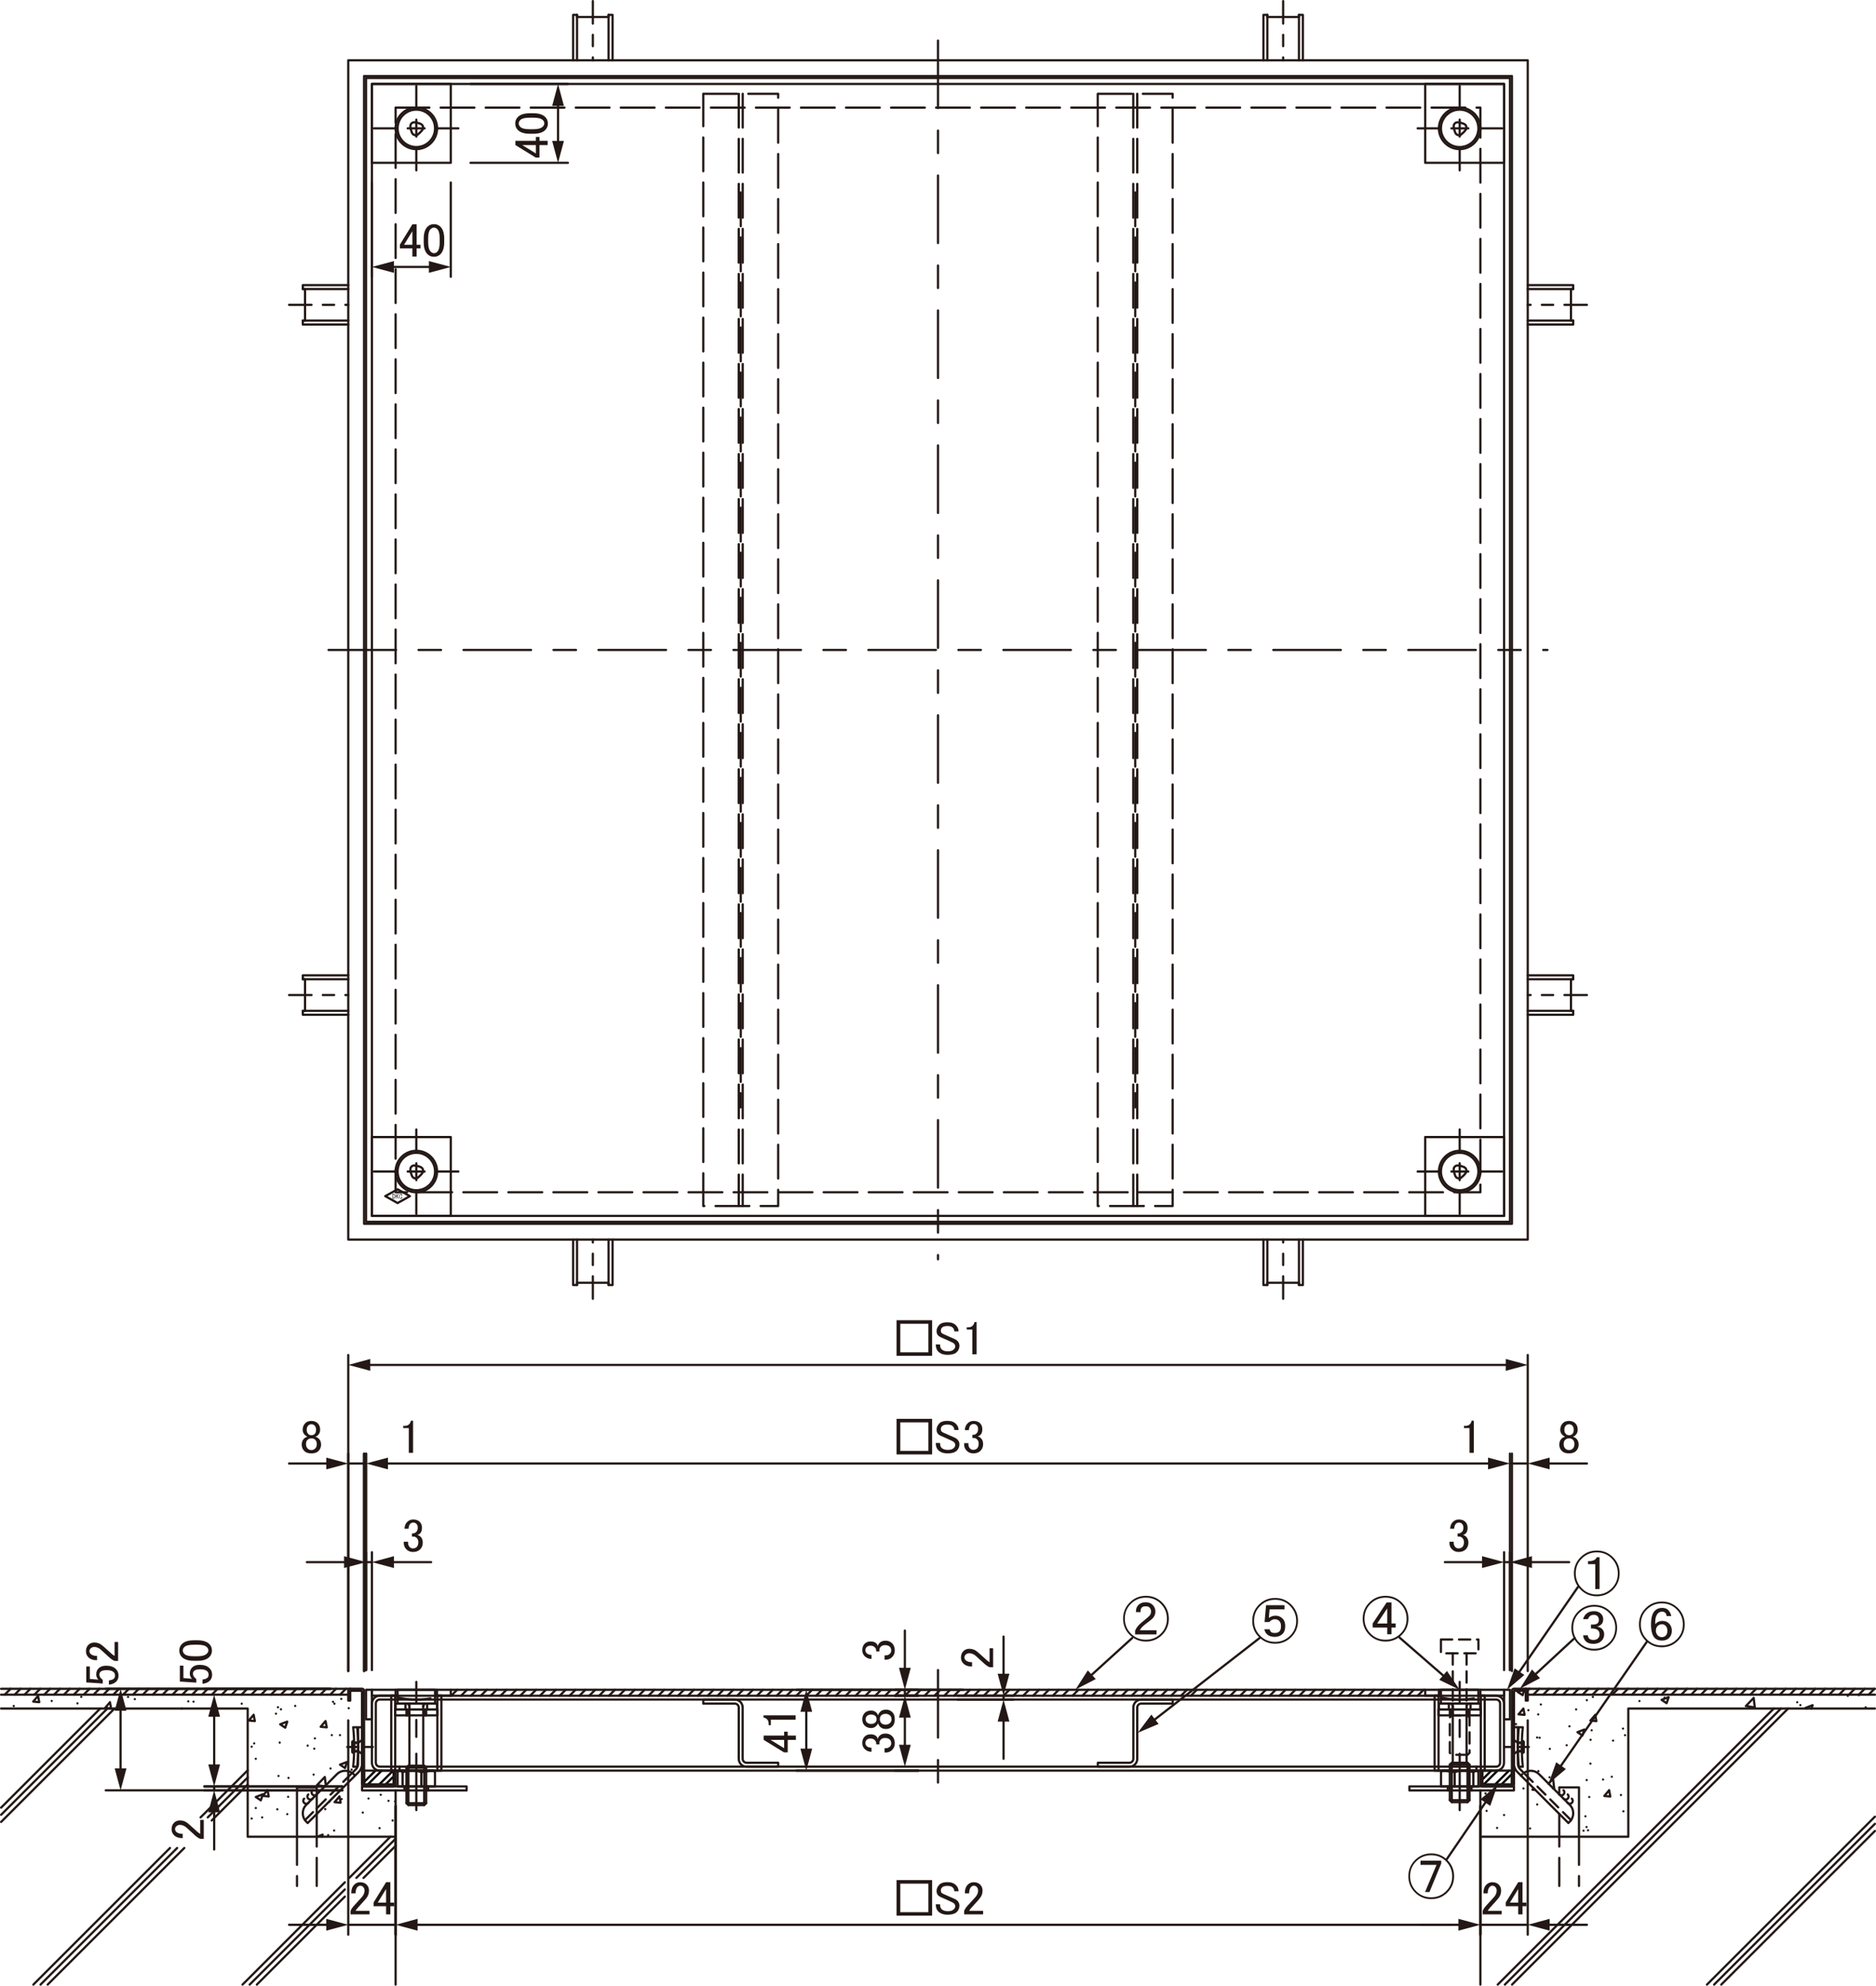<?xml version="1.0" encoding="UTF-8"?>
<svg xmlns="http://www.w3.org/2000/svg" viewBox="0 0 236.16 250.01">
  <defs>
    <style>
      .cls-1 {
        fill: #040000;
      }

      .cls-2 {
        stroke-dasharray: 3.54 1.42;
      }

      .cls-2, .cls-3, .cls-4, .cls-5, .cls-6, .cls-7, .cls-8, .cls-9, .cls-10, .cls-11, .cls-12, .cls-13 {
        fill: none;
      }

      .cls-2, .cls-3, .cls-4, .cls-6, .cls-7, .cls-8, .cls-9, .cls-10, .cls-11, .cls-12 {
        stroke: #231815;
      }

      .cls-2, .cls-3, .cls-4, .cls-6, .cls-7, .cls-8, .cls-9, .cls-10, .cls-11, .cls-12, .cls-13 {
        stroke-linecap: round;
        stroke-linejoin: round;
        stroke-width: .28px;
      }

      .cls-3 {
        stroke-dasharray: 1.42 .85;
      }

      .cls-4 {
        stroke-dasharray: 1.42 .85 .85 .85;
      }

      .cls-6 {
        stroke-dasharray: 2.83 1.42 2.13 1.42;
      }

      .cls-14 {
        fill: #231815;
      }

      .cls-8 {
        stroke-dasharray: 7.09 2.13 2.13 2.13;
      }

      .cls-9 {
        stroke-dasharray: 2.83 1.42 1.42 1.42;
      }

      .cls-10 {
        stroke-dasharray: 4.17 2.08;
      }

      .cls-11 {
        stroke-dasharray: 4.25 1.42;
      }

      .cls-12 {
        stroke-dasharray: 8.5 2.83 2.83 2.83;
      }

      .cls-13 {
        stroke: #040000;
      }
    </style>
  </defs>
  <g id="L-4">
    <g id="LINE">
      <line class="cls-7" x1="49.8" y1="227.4" x2="49.8" y2="243.58"/>
    </g>
    <g id="LINE-2" data-name="LINE">
      <line class="cls-7" x1="186.36" y1="227.4" x2="186.36" y2="243.58"/>
    </g>
    <g id="LINE-3" data-name="LINE">
      <g>
        <line class="cls-7" x1="52.06" y1="242.34" x2="184.1" y2="242.34"/>
        <polygon class="cls-14" points="52.57 243.08 49.8 242.34 52.57 241.59 52.57 243.08"/>
        <polygon class="cls-14" points="183.59 243.08 186.36 242.34 183.59 241.59 183.59 243.08"/>
      </g>
    </g>
    <g id="MTEXT">
      <path class="cls-14" d="M112.86,236.71h4.48v4.48h-4.48v-4.48ZM113.33,237.16v3.59h3.54v-3.59h-3.54Z"/>
      <g>
        <path class="cls-14" d="M118.23,237.3c.22-.22.55-.33,1.01-.33.48,0,.85.12,1.1.38.22.22.33.48.33.77h-.54c0-.19-.06-.34-.19-.47-.14-.14-.36-.21-.66-.21-.33,0-.55.06-.68.19-.11.11-.16.23-.16.38s.03.24.09.3c.08.08.22.16.42.23.36.16.77.34,1.22.54.12.05.24.12.35.23.17.17.26.38.26.61,0,.31-.11.58-.33.8-.23.23-.62.35-1.15.35s-.91-.14-1.2-.42c-.2-.2-.3-.5-.3-.89h.54c0,.28.06.48.19.61.17.17.44.26.8.26.33,0,.57-.08.73-.23.12-.12.19-.25.19-.38,0-.14-.05-.26-.14-.35-.08-.08-.2-.16-.38-.23-.16-.08-.36-.17-.61-.28-.28-.12-.51-.23-.68-.3-.12-.05-.23-.12-.33-.21-.14-.14-.21-.33-.21-.56,0-.3.11-.55.33-.77Z"/>
        <path class="cls-14" d="M121.46,238.38c0-.48.12-.85.38-1.1.2-.2.45-.3.73-.3.34,0,.62.1.82.3s.3.45.3.75c0,.38-.12.7-.35.98-.22.27-.45.52-.68.77l-.38.42c-.11.12-.2.25-.28.38h1.76v.45h-2.39v-.4c.03-.16.16-.38.4-.66.39-.42.71-.77.96-1.05.27-.28.4-.58.4-.89,0-.19-.06-.34-.19-.47-.09-.09-.21-.14-.35-.14-.12,0-.23.05-.33.14-.17.17-.26.45-.26.82h-.54Z"/>
      </g>
    </g>
    <g id="LINE-4" data-name="LINE">
      <line class="cls-7" x1="190.08" y1="210.27" x2="190.08" y2="183.02"/>
    </g>
    <g id="LINE-5" data-name="LINE">
      <line class="cls-7" x1="46.08" y1="210.27" x2="46.08" y2="183.02"/>
    </g>
    <g id="LINE-6" data-name="LINE">
      <g>
        <line class="cls-7" x1="187.82" y1="184.26" x2="48.34" y2="184.26"/>
        <polygon class="cls-14" points="187.32 183.52 190.08 184.26 187.32 185 187.32 183.52"/>
        <polygon class="cls-14" points="48.84 183.52 46.08 184.26 48.84 185 48.84 183.52"/>
      </g>
    </g>
    <g id="MTEXT-2" data-name="MTEXT">
      <path class="cls-14" d="M112.86,178.64h4.48v4.48h-4.48v-4.48ZM113.33,179.08v3.59h3.54v-3.59h-3.54Z"/>
      <g>
        <path class="cls-14" d="M118.23,179.22c.22-.22.55-.33,1.01-.33.48,0,.85.12,1.1.38.22.22.33.48.33.77h-.54c0-.19-.06-.34-.19-.47-.14-.14-.36-.21-.66-.21-.33,0-.55.06-.68.19-.11.11-.16.23-.16.38s.03.24.09.3c.08.08.22.16.42.23.36.16.77.34,1.22.54.12.05.24.12.35.23.17.17.26.38.26.61,0,.31-.11.58-.33.8-.23.23-.62.35-1.15.35s-.91-.14-1.2-.42c-.2-.2-.3-.5-.3-.89h.54c0,.28.06.48.19.61.17.17.44.26.8.26.33,0,.57-.08.73-.23.12-.12.19-.25.19-.38,0-.14-.05-.26-.14-.35-.08-.08-.2-.16-.38-.23-.16-.08-.36-.17-.61-.28-.28-.12-.51-.23-.68-.3-.12-.05-.23-.12-.33-.21-.14-.14-.21-.33-.21-.56,0-.3.11-.55.33-.77Z"/>
        <path class="cls-14" d="M121.46,180.09c0-.36.12-.66.35-.89.2-.2.45-.3.75-.3.34,0,.62.1.82.3.19.19.28.44.28.75s-.08.55-.23.7c-.11.11-.23.17-.35.19.16.05.29.12.4.23.19.19.28.44.28.75,0,.34-.11.62-.33.84s-.52.33-.91.33c-.33,0-.6-.11-.82-.33s-.33-.48-.33-.77v-.19h.54v.16c0,.2.07.38.21.52.11.11.24.16.4.16.2,0,.37-.06.49-.19s.19-.32.19-.59c0-.22-.06-.39-.19-.52s-.27-.19-.42-.19h-.19v-.4h.14c.14,0,.27-.06.4-.19s.19-.3.19-.54c0-.2-.06-.37-.19-.49-.09-.09-.22-.14-.38-.14-.14,0-.27.05-.38.16-.12.12-.2.33-.21.61h-.52Z"/>
      </g>
    </g>
    <g id="LINE-7" data-name="LINE">
      <line class="cls-7" x1="192.32" y1="210.39" x2="192.32" y2="170.6"/>
    </g>
    <g id="LINE-8" data-name="LINE">
      <line class="cls-7" x1="43.84" y1="210.39" x2="43.84" y2="170.6"/>
    </g>
    <g id="LINE-9" data-name="LINE">
      <g>
        <line class="cls-7" x1="190.06" y1="171.85" x2="46.1" y2="171.85"/>
        <polygon class="cls-14" points="189.55 171.1 192.32 171.85 189.55 172.59 189.55 171.1"/>
        <polygon class="cls-14" points="46.61 171.1 43.84 171.85 46.61 172.59 46.61 171.1"/>
      </g>
    </g>
    <g id="MTEXT-3" data-name="MTEXT">
      <path class="cls-14" d="M112.86,166.22h4.48v4.48h-4.48v-4.48ZM113.33,166.67v3.59h3.54v-3.59h-3.54Z"/>
      <g>
        <path class="cls-14" d="M118.23,166.81c.22-.22.55-.33,1.01-.33.48,0,.85.12,1.1.38.22.22.33.48.33.77h-.54c0-.19-.06-.34-.19-.47-.14-.14-.36-.21-.66-.21-.33,0-.55.06-.68.19-.11.11-.16.23-.16.38s.03.24.09.3c.08.08.22.16.42.23.36.16.77.34,1.22.54.12.05.24.12.35.23.17.17.26.38.26.61,0,.31-.11.58-.33.8-.23.23-.62.35-1.15.35s-.91-.14-1.2-.42c-.2-.2-.3-.5-.3-.89h.54c0,.28.06.48.19.61.17.17.44.26.8.26.33,0,.57-.08.73-.23.12-.12.19-.25.19-.38,0-.14-.05-.26-.14-.35-.08-.08-.2-.16-.38-.23-.16-.08-.36-.17-.61-.28-.28-.12-.51-.23-.68-.3-.12-.05-.23-.12-.33-.21-.14-.14-.21-.33-.21-.56,0-.3.11-.55.33-.77Z"/>
        <path class="cls-14" d="M122.66,166.46h.28v4.05h-.54v-3.12h-.7v-.28h.21c.22,0,.39-.06.52-.19.14-.14.22-.3.23-.47Z"/>
      </g>
    </g>
    <g id="LINE-10" data-name="LINE">
      <line class="cls-7" x1="59.23" y1="10.57" x2="71.49" y2="10.57"/>
    </g>
    <g id="LINE-11" data-name="LINE">
      <line class="cls-7" x1="59.23" y1="20.5" x2="71.49" y2="20.5"/>
    </g>
    <g id="LINE-12" data-name="LINE">
      <g>
        <line class="cls-7" x1="70.25" y1="12.83" x2="70.25" y2="18.24"/>
        <polygon class="cls-14" points="69.51 13.34 70.25 10.57 70.99 13.34 69.51 13.34"/>
        <polygon class="cls-14" points="69.51 17.74 70.25 20.5 70.99 17.74 69.51 17.74"/>
      </g>
    </g>
    <g id="MTEXT-4" data-name="MTEXT">
      <g>
        <path class="cls-14" d="M64.88,18.27v-.54h2.58v-.49h.45v.49h1.03v.54h-1.03v1.57h-.47l-2.55-1.57ZM65.75,18.27l1.71,1.05v-1.05h-1.71Z"/>
        <path class="cls-14" d="M66.69,16.84c-.69,0-1.19-.16-1.5-.47-.22-.22-.33-.49-.33-.82s.11-.6.33-.82c.31-.31.81-.47,1.5-.47h.47c.67,0,1.16.16,1.48.47.22.22.33.49.33.82s-.11.6-.33.82c-.31.31-.8.47-1.48.47h-.47ZM65.49,15.97c.2.2.59.3,1.15.3h.54c.55,0,.93-.11,1.15-.33.12-.12.19-.26.19-.4,0-.16-.06-.3-.19-.42-.2-.2-.59-.3-1.15-.3h-.54c-.56,0-.95.1-1.15.3-.12.12-.19.27-.19.42s.06.3.19.42Z"/>
      </g>
    </g>
    <g id="LINE-13" data-name="LINE">
      <line class="cls-7" x1="46.82" y1="22.98" x2="46.82" y2="34.85"/>
    </g>
    <g id="LINE-14" data-name="LINE">
      <line class="cls-7" x1="56.75" y1="22.98" x2="56.75" y2="34.85"/>
    </g>
    <g id="LINE-15" data-name="LINE">
      <g>
        <line class="cls-7" x1="49.08" y1="33.61" x2="54.49" y2="33.61"/>
        <polygon class="cls-14" points="49.59 34.35 46.82 33.61 49.59 32.87 49.59 34.35"/>
        <polygon class="cls-14" points="53.99 34.35 56.75 33.61 53.99 32.87 53.99 34.35"/>
      </g>
    </g>
    <g id="MTEXT-5" data-name="MTEXT">
      <g>
        <path class="cls-14" d="M51.91,28.24h.54v2.58h.49v.45h-.49v1.03h-.54v-1.03h-1.57v-.47l1.57-2.55ZM51.91,29.11l-1.05,1.71h1.05v-1.71Z"/>
        <path class="cls-14" d="M53.34,30.05c0-.69.16-1.19.47-1.5.22-.22.49-.33.82-.33s.6.11.82.33c.31.31.47.81.47,1.5v.47c0,.67-.16,1.16-.47,1.48-.22.22-.49.33-.82.33s-.6-.11-.82-.33c-.31-.31-.47-.8-.47-1.48v-.47ZM54.2,28.85c-.2.2-.3.59-.3,1.15v.54c0,.55.11.93.33,1.15.12.12.26.19.4.19.16,0,.3-.06.42-.19.2-.2.3-.59.3-1.15v-.54c0-.56-.1-.95-.3-1.15-.12-.12-.27-.19-.42-.19s-.3.06-.42.19Z"/>
      </g>
    </g>
    <g id="LINE-16" data-name="LINE">
      <line class="cls-7" x1="41.61" y1="212.63" x2="25.72" y2="212.63"/>
    </g>
    <g id="LINE-17" data-name="LINE">
      <line class="cls-7" x1="43.1" y1="224.92" x2="25.72" y2="224.92"/>
    </g>
    <g id="LINE-18" data-name="LINE">
      <g>
        <line class="cls-7" x1="26.96" y1="215.63" x2="26.96" y2="222.66"/>
        <polygon class="cls-14" points="26.22 216.14 26.96 213.37 27.7 216.14 26.22 216.14"/>
        <polygon class="cls-14" points="26.22 222.15 26.96 224.92 27.7 222.15 26.22 222.15"/>
      </g>
    </g>
    <g id="MTEXT-6" data-name="MTEXT">
      <g>
        <path class="cls-14" d="M22.64,211.73v-2.02h.45v1.57h.07c.3.02.59.04.87.07.05.02.09.02.14.02-.19-.2-.28-.42-.28-.66,0-.31.1-.57.3-.77.22-.22.54-.33.96-.33.53,0,.94.14,1.22.42.22.22.33.49.33.82s-.1.57-.3.77-.51.33-.91.38v-.54c.3-.03.51-.11.63-.23.09-.09.14-.21.14-.35,0-.19-.05-.34-.16-.45-.17-.17-.46-.26-.87-.26s-.66.07-.8.21c-.09.09-.14.2-.14.33,0,.19.07.35.21.49.09.09.16.16.21.19v.47c-.06-.02-.12-.02-.16-.02l-1.8-.12h-.09Z"/>
        <path class="cls-14" d="M24.4,209.1c-.69,0-1.19-.16-1.5-.47-.22-.22-.33-.49-.33-.82s.11-.6.33-.82c.31-.31.81-.47,1.5-.47h.47c.67,0,1.16.16,1.48.47.22.22.33.49.33.82s-.11.6-.33.82c-.31.31-.8.47-1.48.47h-.47ZM23.2,208.23c.2.2.59.3,1.15.3h.54c.55,0,.93-.11,1.15-.33.12-.12.19-.26.19-.4,0-.16-.06-.3-.19-.42-.2-.2-.59-.3-1.15-.3h-.54c-.56,0-.95.1-1.15.3-.12.12-.19.27-.19.42s.06.3.19.42Z"/>
      </g>
    </g>
    <g id="LINE-19" data-name="LINE">
      <line class="cls-7" x1="43.1" y1="224.92" x2="25.72" y2="224.92"/>
    </g>
    <g id="LINE-20" data-name="LINE">
      <line class="cls-7" x1="43.1" y1="225.41" x2="25.72" y2="225.41"/>
    </g>
    <g id="LINE-21" data-name="LINE">
      <g>
        <line class="cls-7" x1="26.96" y1="227.67" x2="26.96" y2="232.86"/>
        <polygon class="cls-14" points="26.22 228.18 26.96 225.41 27.7 228.18 26.22 228.18"/>
      </g>
    </g>
    <g id="MTEXT-7" data-name="MTEXT">
      <path class="cls-14" d="M23,231.43c-.48,0-.85-.12-1.1-.38-.2-.2-.3-.45-.3-.73,0-.34.1-.62.3-.82s.45-.3.75-.3c.38,0,.7.12.98.35.27.22.52.45.77.68l.42.38c.12.11.25.2.38.28v-1.76h.45v2.39h-.4c-.16-.03-.38-.16-.66-.4-.42-.39-.77-.71-1.05-.96-.28-.27-.58-.4-.89-.4-.19,0-.34.06-.47.19-.09.09-.14.21-.14.35,0,.12.05.23.14.33.17.17.45.26.82.26v.54Z"/>
    </g>
    <g id="LINE-22" data-name="LINE">
      <line class="cls-7" x1="26.96" y1="224.92" x2="26.96" y2="225.41"/>
    </g>
    <g id="LINE-23" data-name="LINE">
      <line class="cls-7" x1="115.6" y1="212.75" x2="112.67" y2="212.75"/>
    </g>
    <g id="LINE-24" data-name="LINE">
      <line class="cls-7" x1="115.6" y1="213.49" x2="112.67" y2="213.49"/>
    </g>
    <g id="LINE-25" data-name="LINE">
      <g>
        <line class="cls-7" x1="113.91" y1="210.49" x2="113.91" y2="205.3"/>
        <polygon class="cls-14" points="114.65 209.98 113.91 212.75 113.17 209.98 114.65 209.98"/>
      </g>
    </g>
    <g id="MTEXT-8" data-name="MTEXT">
      <path class="cls-14" d="M109.74,208.87c-.36,0-.66-.12-.89-.35-.2-.2-.3-.45-.3-.75,0-.34.1-.62.3-.82.19-.19.44-.28.75-.28s.55.08.7.23c.11.11.17.23.19.35.05-.16.12-.29.23-.4.19-.19.44-.28.75-.28.34,0,.62.11.84.33s.33.52.33.91c0,.33-.11.6-.33.82s-.48.33-.77.33h-.19v-.54h.16c.2,0,.38-.07.52-.21.11-.11.16-.24.16-.4,0-.2-.06-.37-.19-.49s-.32-.19-.59-.19c-.22,0-.39.06-.52.19s-.19.27-.19.42v.19h-.4v-.14c0-.14-.06-.27-.19-.4s-.3-.19-.54-.19c-.2,0-.37.06-.49.19-.09.09-.14.22-.14.38,0,.14.05.27.16.38.12.12.33.2.61.21v.52Z"/>
    </g>
    <g id="LINE-26" data-name="LINE">
      <line class="cls-7" x1="113.91" y1="212.75" x2="113.91" y2="213.49"/>
    </g>
    <g id="LINE-27" data-name="LINE">
      <line class="cls-7" x1="115.6" y1="222.93" x2="112.67" y2="222.93"/>
    </g>
    <g id="LINE-28" data-name="LINE">
      <line class="cls-7" x1="115.6" y1="213.49" x2="112.67" y2="213.49"/>
    </g>
    <g id="LINE-29" data-name="LINE">
      <g>
        <line class="cls-7" x1="113.91" y1="220.17" x2="113.91" y2="215.75"/>
        <polygon class="cls-14" points="114.65 219.67 113.91 222.43 113.17 219.67 114.65 219.67"/>
        <polygon class="cls-14" points="114.65 216.26 113.91 213.49 113.17 216.26 114.65 216.26"/>
      </g>
    </g>
    <g id="MTEXT-9" data-name="MTEXT">
      <g>
        <path class="cls-14" d="M109.74,220.56c-.36,0-.66-.12-.89-.35-.2-.2-.3-.45-.3-.75,0-.34.1-.62.3-.82.19-.19.44-.28.75-.28s.55.08.7.23c.11.11.17.23.19.35.05-.16.12-.29.23-.4.19-.19.44-.28.75-.28.34,0,.62.11.84.33s.33.52.33.91c0,.33-.11.6-.33.82s-.48.33-.77.33h-.19v-.54h.16c.2,0,.38-.07.52-.21.11-.11.16-.24.16-.4,0-.2-.06-.37-.19-.49s-.32-.19-.59-.19c-.22,0-.39.06-.52.19s-.19.27-.19.42v.19h-.4v-.14c0-.14-.06-.27-.19-.4s-.3-.19-.54-.19c-.2,0-.37.06-.49.19-.09.09-.14.22-.14.38,0,.14.05.27.16.38.12.12.33.2.61.21v.52Z"/>
        <path class="cls-14" d="M108.83,217.24c-.19-.19-.28-.45-.28-.77s.1-.59.3-.8.48-.3.82-.3c.27,0,.49.09.68.28.08.08.13.17.16.28h.05c.03-.14.11-.27.23-.4.19-.19.44-.28.75-.28s.58.11.8.33c.2.2.3.5.3.89s-.1.69-.3.89c-.22.22-.48.33-.8.33s-.56-.09-.75-.28c-.12-.12-.2-.26-.23-.4h-.05c-.03.09-.1.2-.21.3-.17.17-.38.26-.63.26-.34,0-.62-.11-.84-.33ZM109.13,216.86c.12.12.3.19.54.19.22,0,.39-.06.52-.19.11-.11.16-.23.16-.38,0-.19-.05-.33-.14-.42-.12-.12-.3-.19-.54-.19s-.41.06-.54.19c-.11.11-.16.24-.16.4s.05.29.16.4ZM110.94,216.95c.12.12.3.19.54.19s.42-.07.56-.21c.12-.12.19-.28.19-.47s-.06-.34-.19-.47c-.14-.14-.33-.21-.56-.21s-.42.07-.56.21c-.11.11-.16.27-.16.47s.06.37.19.49Z"/>
      </g>
    </g>
    <g id="LINE-30" data-name="LINE">
      <line class="cls-7" x1="43.84" y1="216.6" x2="43.84" y2="243.58"/>
    </g>
    <g id="LINE-31" data-name="LINE">
      <line class="cls-7" x1="49.8" y1="227.4" x2="49.8" y2="243.58"/>
    </g>
    <g id="LINE-32" data-name="LINE">
      <g>
        <line class="cls-7" x1="41.58" y1="242.34" x2="36.39" y2="242.34"/>
        <polygon class="cls-14" points="41.07 241.59 43.84 242.34 41.07 243.08 41.07 241.59"/>
      </g>
    </g>
    <g id="LINE-33" data-name="LINE">
      <line class="cls-7" x1="43.84" y1="242.34" x2="49.8" y2="242.34"/>
    </g>
    <g id="MTEXT-10" data-name="MTEXT">
      <g>
        <path class="cls-14" d="M44.22,238.38c0-.48.12-.85.38-1.1.2-.2.45-.3.73-.3.34,0,.62.1.82.3s.3.45.3.75c0,.38-.12.7-.35.98-.22.27-.45.52-.68.77l-.38.42c-.11.12-.2.25-.28.38h1.76v.45h-2.39v-.4c.03-.16.16-.38.4-.66.39-.42.71-.77.96-1.05.27-.28.4-.58.4-.89,0-.19-.06-.34-.19-.47-.09-.09-.21-.14-.35-.14-.12,0-.23.05-.33.14-.17.17-.26.45-.26.82h-.54Z"/>
        <path class="cls-14" d="M48.6,236.97h.54v2.58h.49v.45h-.49v1.03h-.54v-1.03h-1.57v-.47l1.57-2.55ZM48.6,237.84l-1.05,1.71h1.05v-1.71Z"/>
      </g>
    </g>
    <g id="LINE-34" data-name="LINE">
      <line class="cls-7" x1="186.36" y1="227.4" x2="186.36" y2="243.58"/>
    </g>
    <g id="LINE-35" data-name="LINE">
      <line class="cls-7" x1="192.32" y1="216.6" x2="192.32" y2="243.58"/>
    </g>
    <g id="LINE-36" data-name="LINE">
      <line class="cls-7" x1="182.63" y1="242.34" x2="178.91" y2="242.34"/>
    </g>
    <g id="LINE-37" data-name="LINE">
      <g>
        <line class="cls-7" x1="194.58" y1="242.34" x2="199.77" y2="242.34"/>
        <polygon class="cls-14" points="195.08 243.08 192.32 242.34 195.08 241.59 195.08 243.08"/>
      </g>
    </g>
    <g id="LINE-38" data-name="LINE">
      <line class="cls-7" x1="186.36" y1="242.34" x2="192.32" y2="242.34"/>
    </g>
    <g id="MTEXT-11" data-name="MTEXT">
      <g>
        <path class="cls-14" d="M186.74,238.38c0-.48.12-.85.38-1.1.2-.2.45-.3.73-.3.34,0,.62.1.82.3s.3.45.3.75c0,.38-.12.7-.35.98-.22.27-.45.52-.68.77l-.38.42c-.11.12-.2.25-.28.38h1.76v.45h-2.39v-.4c.03-.16.16-.38.4-.66.39-.42.71-.77.96-1.05.27-.28.4-.58.4-.89,0-.19-.06-.34-.19-.47-.09-.09-.21-.14-.35-.14-.12,0-.23.05-.33.14-.17.17-.26.45-.26.82h-.54Z"/>
        <path class="cls-14" d="M191.12,236.97h.54v2.58h.49v.45h-.49v1.03h-.54v-1.03h-1.57v-.47l1.57-2.55ZM191.12,237.84l-1.05,1.71h1.05v-1.71Z"/>
      </g>
    </g>
    <g id="LINE-39" data-name="LINE">
      <line class="cls-7" x1="46.08" y1="210.27" x2="46.08" y2="195.43"/>
    </g>
    <g id="LINE-40" data-name="LINE">
      <line class="cls-7" x1="46.82" y1="210.27" x2="46.82" y2="195.43"/>
    </g>
    <g id="LINE-41" data-name="LINE">
      <g>
        <line class="cls-7" x1="43.81" y1="196.68" x2="38.63" y2="196.68"/>
        <polygon class="cls-14" points="43.31 195.93 46.08 196.68 43.31 197.42 43.31 195.93"/>
      </g>
    </g>
    <g id="LINE-42" data-name="LINE">
      <g>
        <line class="cls-7" x1="49.08" y1="196.68" x2="54.27" y2="196.68"/>
        <polygon class="cls-14" points="49.59 197.42 46.82 196.68 49.59 195.93 49.59 197.42"/>
      </g>
    </g>
    <g id="MTEXT-12" data-name="MTEXT">
      <path class="cls-14" d="M50.92,192.5c0-.36.12-.66.35-.89.2-.2.45-.3.75-.3.34,0,.62.1.82.3.19.19.28.44.28.75s-.08.55-.23.7c-.11.11-.23.17-.35.19.16.05.29.12.4.23.19.19.28.44.28.75,0,.34-.11.62-.33.84s-.52.33-.91.33c-.33,0-.6-.11-.82-.33s-.33-.48-.33-.77v-.19h.54v.16c0,.2.07.38.21.52.11.11.24.16.4.16.2,0,.37-.06.49-.19s.19-.32.19-.59c0-.22-.06-.39-.19-.52s-.27-.19-.42-.19h-.19v-.4h.14c.14,0,.27-.06.4-.19s.19-.3.19-.54c0-.2-.06-.37-.19-.49-.09-.09-.22-.14-.38-.14-.14,0-.27.05-.38.16-.12.12-.2.33-.21.61h-.52Z"/>
    </g>
    <g id="LINE-43" data-name="LINE">
      <line class="cls-7" x1="46.08" y1="196.68" x2="46.82" y2="196.68"/>
    </g>
    <g id="LINE-44" data-name="LINE">
      <line class="cls-7" x1="189.34" y1="210.27" x2="189.34" y2="195.43"/>
    </g>
    <g id="LINE-45" data-name="LINE">
      <line class="cls-7" x1="190.08" y1="210.27" x2="190.08" y2="195.43"/>
    </g>
    <g id="LINE-46" data-name="LINE">
      <g>
        <line class="cls-7" x1="187.08" y1="196.68" x2="181.89" y2="196.68"/>
        <polygon class="cls-14" points="186.57 195.93 189.34 196.68 186.57 197.42 186.57 195.93"/>
      </g>
    </g>
    <g id="LINE-47" data-name="LINE">
      <g>
        <line class="cls-7" x1="192.34" y1="196.68" x2="197.53" y2="196.68"/>
        <polygon class="cls-14" points="192.85 197.42 190.08 196.68 192.85 195.93 192.85 197.42"/>
      </g>
    </g>
    <g id="MTEXT-13" data-name="MTEXT">
      <path class="cls-14" d="M182.55,192.5c0-.36.12-.66.35-.89.2-.2.45-.3.75-.3.34,0,.62.1.82.3.19.19.28.44.28.75s-.08.55-.23.7c-.11.11-.23.17-.35.19.16.05.29.12.4.23.19.19.28.44.28.75,0,.34-.11.62-.33.84s-.52.33-.91.33c-.33,0-.6-.11-.82-.33s-.33-.48-.33-.77v-.19h.54v.16c0,.2.07.38.21.52.11.11.24.16.4.16.2,0,.37-.06.49-.19s.19-.32.19-.59c0-.22-.06-.39-.19-.52s-.27-.19-.42-.19h-.19v-.4h.14c.14,0,.27-.06.4-.19s.19-.3.19-.54c0-.2-.06-.37-.19-.49-.09-.09-.22-.14-.38-.14-.14,0-.27.05-.38.16-.12.12-.2.33-.21.61h-.52Z"/>
    </g>
    <g id="LINE-48" data-name="LINE">
      <line class="cls-7" x1="189.34" y1="196.68" x2="190.08" y2="196.68"/>
    </g>
    <g id="LINE-49" data-name="LINE">
      <line class="cls-7" x1="46.08" y1="210.27" x2="46.08" y2="183.02"/>
    </g>
    <g id="LINE-50" data-name="LINE">
      <line class="cls-7" x1="45.83" y1="210.39" x2="45.83" y2="183.02"/>
    </g>
    <g id="MTEXT-14" data-name="MTEXT">
      <path class="cls-14" d="M51.72,178.87h.28v4.05h-.54v-3.12h-.7v-.28h.21c.22,0,.39-.06.52-.19.14-.14.22-.3.23-.47Z"/>
    </g>
    <g id="LINE-51" data-name="LINE">
      <line class="cls-7" x1="46.08" y1="184.26" x2="45.83" y2="184.26"/>
    </g>
    <g id="LINE-52" data-name="LINE">
      <line class="cls-7" x1="43.84" y1="210.39" x2="43.84" y2="183.02"/>
    </g>
    <g id="LINE-53" data-name="LINE">
      <line class="cls-7" x1="45.83" y1="210.39" x2="45.83" y2="183.02"/>
    </g>
    <g id="LINE-54" data-name="LINE">
      <g>
        <line class="cls-7" x1="41.58" y1="184.26" x2="36.39" y2="184.26"/>
        <polygon class="cls-14" points="41.07 183.52 43.84 184.26 41.07 185 41.07 183.52"/>
      </g>
    </g>
    <g id="MTEXT-15" data-name="MTEXT">
      <path class="cls-14" d="M38.43,179.18c.19-.19.45-.28.77-.28s.59.1.8.3.3.48.3.82c0,.27-.09.49-.28.68-.08.08-.17.13-.28.16v.05c.14.03.27.11.4.23.19.19.28.44.28.75s-.11.58-.33.8c-.2.2-.5.3-.89.3s-.69-.1-.89-.3c-.22-.22-.33-.48-.33-.8s.09-.56.28-.75c.12-.12.26-.2.4-.23v-.05c-.09-.03-.2-.1-.3-.21-.17-.17-.26-.38-.26-.63,0-.34.11-.62.33-.84ZM38.71,181.28c-.12.12-.19.3-.19.54s.07.42.21.56c.12.12.28.19.47.19s.34-.06.47-.19c.14-.14.21-.33.21-.56s-.07-.42-.21-.56c-.11-.11-.27-.16-.47-.16s-.37.06-.49.19ZM38.8,179.48c-.12.12-.19.3-.19.54,0,.22.06.39.19.52.11.11.23.16.38.16.19,0,.33-.05.42-.14.12-.12.19-.3.19-.54s-.06-.41-.19-.54c-.11-.11-.24-.16-.4-.16s-.29.05-.4.16Z"/>
    </g>
    <g id="LINE-55" data-name="LINE">
      <line class="cls-7" x1="43.84" y1="184.26" x2="45.83" y2="184.26"/>
    </g>
    <g id="LINE-56" data-name="LINE">
      <line class="cls-7" x1="190.33" y1="210.39" x2="190.33" y2="183.02"/>
    </g>
    <g id="LINE-57" data-name="LINE">
      <line class="cls-7" x1="190.33" y1="184.26" x2="192.32" y2="184.26"/>
    </g>
    <g id="MTEXT-16" data-name="MTEXT">
      <path class="cls-14" d="M185.25,178.87h.28v4.05h-.54v-3.12h-.7v-.28h.21c.22,0,.39-.06.52-.19.14-.14.22-.3.23-.47Z"/>
    </g>
    <g id="LINE-58" data-name="LINE">
      <line class="cls-7" x1="190.08" y1="184.26" x2="190.33" y2="184.26"/>
    </g>
    <g id="LINE-59" data-name="LINE">
      <g>
        <line class="cls-7" x1="194.58" y1="184.26" x2="199.77" y2="184.26"/>
        <polygon class="cls-14" points="195.08 185 192.32 184.26 195.08 183.52 195.08 185"/>
      </g>
    </g>
    <g id="MTEXT-17" data-name="MTEXT">
      <path class="cls-14" d="M196.74,179.18c.19-.19.45-.28.77-.28s.59.1.8.3.3.48.3.82c0,.27-.09.49-.28.68-.08.08-.17.13-.28.16v.05c.14.03.27.11.4.23.19.19.28.44.28.75s-.11.58-.33.8c-.2.2-.5.3-.89.3s-.69-.1-.89-.3c-.22-.22-.33-.48-.33-.8s.09-.56.28-.75c.12-.12.26-.2.4-.23v-.05c-.09-.03-.2-.1-.3-.21-.17-.17-.26-.38-.26-.63,0-.34.11-.62.33-.84ZM197.03,181.28c-.12.12-.19.3-.19.54s.07.42.21.56c.12.12.28.19.47.19s.34-.06.47-.19c.14-.14.21-.33.21-.56s-.07-.42-.21-.56c-.11-.11-.27-.16-.47-.16s-.37.06-.49.19ZM197.12,179.48c-.12.12-.19.3-.19.54,0,.22.06.39.19.52.11.11.23.16.38.16.19,0,.33-.05.42-.14.12-.12.19-.3.19-.54s-.06-.41-.19-.54c-.11-.11-.24-.16-.4-.16s-.29.05-.4.16Z"/>
    </g>
    <g id="LINE-60" data-name="LINE">
      <line class="cls-7" x1="41.61" y1="212.63" x2="13.31" y2="212.63"/>
    </g>
    <g id="LINE-61" data-name="LINE">
      <line class="cls-7" x1="43.1" y1="225.41" x2="13.31" y2="225.41"/>
    </g>
    <g id="LINE-62" data-name="LINE">
      <g>
        <line class="cls-7" x1="15.18" y1="214.89" x2="15.18" y2="223.15"/>
        <polygon class="cls-14" points="14.44 215.39 15.18 212.63 15.92 215.39 14.44 215.39"/>
        <polygon class="cls-14" points="14.44 222.65 15.18 225.41 15.92 222.65 14.44 222.65"/>
      </g>
    </g>
    <g id="MTEXT-18" data-name="MTEXT">
      <g>
        <path class="cls-14" d="M10.86,211.84v-2.02h.45v1.57h.07c.3.02.59.04.87.07.05.02.09.02.14.02-.19-.2-.28-.42-.28-.66,0-.31.1-.57.3-.77.22-.22.54-.33.96-.33.53,0,.94.14,1.22.42.22.22.33.49.33.82s-.1.57-.3.77-.51.33-.91.38v-.54c.3-.03.51-.11.63-.23.09-.09.14-.21.14-.35,0-.19-.05-.34-.16-.45-.17-.17-.46-.26-.87-.26s-.66.07-.8.21c-.09.09-.14.2-.14.33,0,.19.07.35.21.49.09.09.16.16.21.19v.47c-.06-.02-.12-.02-.16-.02l-1.8-.12h-.09Z"/>
        <path class="cls-14" d="M12.22,209.03c-.48,0-.85-.12-1.1-.38-.2-.2-.3-.45-.3-.73,0-.34.1-.62.3-.82s.45-.3.75-.3c.38,0,.7.12.98.35.27.22.52.45.77.68l.42.38c.12.11.25.2.38.28v-1.76h.45v2.39h-.4c-.16-.03-.38-.16-.66-.4-.42-.39-.77-.71-1.05-.96-.28-.27-.58-.4-.89-.4-.19,0-.34.06-.47.19-.09.09-.14.21-.14.35,0,.12.05.23.14.33.17.17.45.26.82.26v.54Z"/>
      </g>
    </g>
    <g id="LWPOLYLINE">
      <g>
        <line class="cls-7" x1="190.99" y1="210.89" x2="198.67" y2="199.77"/>
        <polygon class="cls-14" points="191.89 210.89 189.71 212.75 190.67 210.05 191.89 210.89"/>
      </g>
    </g>
    <g id="LWPOLYLINE-2" data-name="LWPOLYLINE">
      <g>
        <line class="cls-7" x1="192.98" y1="211.09" x2="198.23" y2="206.23"/>
        <polygon class="cls-14" points="193.86 211.29 191.32 212.63 192.85 210.2 193.86 211.29"/>
      </g>
    </g>
    <g id="LWPOLYLINE-3" data-name="LWPOLYLINE">
      <g>
        <line class="cls-7" x1="182.04" y1="211.27" x2="176.16" y2="206.16"/>
        <polygon class="cls-14" points="182.15 210.38 183.75 212.75 181.18 211.5 182.15 210.38"/>
      </g>
    </g>
    <g id="LWPOLYLINE-4" data-name="LWPOLYLINE">
      <g>
        <line class="cls-7" x1="145" y1="216.78" x2="158.57" y2="206.23"/>
        <polygon class="cls-14" points="145.85 217.05 143.22 218.17 144.94 215.88 145.85 217.05"/>
      </g>
    </g>
    <g id="LWPOLYLINE-5" data-name="LWPOLYLINE">
      <g>
        <line class="cls-7" x1="196.22" y1="222.72" x2="207.32" y2="206.7"/>
        <polygon class="cls-14" points="197.12 222.73 194.93 224.58 195.9 221.88 197.12 222.73"/>
      </g>
    </g>
    <g id="LWPOLYLINE-6" data-name="LWPOLYLINE">
      <g>
        <line class="cls-7" x1="187.27" y1="226.54" x2="182.12" y2="234.09"/>
        <polygon class="cls-14" points="186.37 226.54 188.54 224.67 187.6 227.37 186.37 226.54"/>
      </g>
    </g>
    <g id="LINE-63" data-name="LINE">
      <line class="cls-7" x1="115.6" y1="222.93" x2="100.26" y2="222.93"/>
    </g>
    <g id="LINE-64" data-name="LINE">
      <line class="cls-7" x1="121.27" y1="212.75" x2="100.26" y2="212.75"/>
    </g>
    <g id="LINE-65" data-name="LINE">
      <g>
        <line class="cls-7" x1="101.5" y1="220.67" x2="101.5" y2="215.01"/>
        <polygon class="cls-14" points="102.24 220.16 101.5 222.93 100.76 220.16 102.24 220.16"/>
        <polygon class="cls-14" points="102.24 215.52 101.5 212.75 100.76 215.52 102.24 215.52"/>
      </g>
    </g>
    <g id="MTEXT-19" data-name="MTEXT">
      <g>
        <path class="cls-14" d="M96.13,219.06v-.54h2.58v-.49h.45v.49h1.03v.54h-1.03v1.57h-.47l-2.55-1.57ZM97,219.06l1.71,1.05v-1.05h-1.71Z"/>
        <path class="cls-14" d="M96.11,216.25v-.28h4.05v.54h-3.12v.7h-.28v-.21c0-.22-.06-.39-.19-.52-.14-.14-.3-.22-.47-.23Z"/>
      </g>
    </g>
    <g id="LINE-66" data-name="LINE">
      <line class="cls-7" x1="120.56" y1="213.49" x2="127.57" y2="213.49"/>
    </g>
    <g id="LINE-67" data-name="LINE">
      <line class="cls-7" x1="120.56" y1="213.99" x2="127.57" y2="213.99"/>
    </g>
    <g id="LINE-68" data-name="LINE">
      <g>
        <line class="cls-7" x1="126.33" y1="211.23" x2="126.33" y2="206.05"/>
        <polygon class="cls-14" points="127.07 210.73 126.33 213.49 125.59 210.73 127.07 210.73"/>
      </g>
    </g>
    <g id="LINE-69" data-name="LINE">
      <g>
        <line class="cls-7" x1="126.33" y1="216.25" x2="126.33" y2="221.44"/>
        <polygon class="cls-14" points="125.59 216.76 126.33 213.99 127.07 216.76 125.59 216.76"/>
      </g>
    </g>
    <g id="MTEXT-20" data-name="MTEXT">
      <path class="cls-14" d="M122.37,209.82c-.48,0-.85-.12-1.1-.38-.2-.2-.3-.45-.3-.73,0-.34.1-.62.3-.82s.45-.3.75-.3c.38,0,.7.12.98.35.27.22.52.45.77.68l.42.38c.12.11.25.2.38.28v-1.76h.45v2.39h-.4c-.16-.03-.38-.16-.66-.4-.42-.39-.77-.71-1.05-.96-.28-.27-.58-.4-.89-.4-.19,0-.34.06-.47.19-.09.09-.14.21-.14.35,0,.12.05.23.14.33.17.17.45.26.82.26v.54Z"/>
    </g>
    <g id="LWPOLYLINE-7" data-name="LWPOLYLINE">
      <g>
        <line class="cls-7" x1="137.07" y1="211.19" x2="142.53" y2="206.23"/>
        <polygon class="cls-14" points="137.94 211.4 135.39 212.72 136.94 210.31 137.94 211.4"/>
      </g>
    </g>
    <g id="LINE-70" data-name="LINE">
      <line class="cls-7" x1="126.33" y1="213.56" x2="126.33" y2="213.99"/>
    </g>
    <path class="cls-14" d="M183.05,236.23c0,.8-.28,1.48-.84,2.04s-1.24.84-2.04.84-1.48-.28-2.04-.84-.84-1.24-.84-2.04.28-1.48.84-2.04,1.24-.84,2.04-.84,1.48.28,2.04.84.84,1.24.84,2.04ZM182.81,236.23c0-.73-.26-1.36-.77-1.88s-1.14-.77-1.88-.77-1.36.26-1.88.77-.77,1.14-.77,1.88.26,1.36.77,1.88,1.14.77,1.88.77,1.36-.26,1.88-.77.77-1.14.77-1.88ZM181.43,234.27v.35l-1.48,3.59h-.56l1.45-3.42h-2.02v-.52h2.6Z"/>
    <path class="cls-14" d="M163.4,204.07c0,.8-.28,1.48-.84,2.04s-1.24.84-2.04.84-1.48-.28-2.04-.84-.84-1.24-.84-2.04.28-1.48.84-2.04,1.24-.84,2.04-.84,1.48.28,2.04.84.84,1.24.84,2.04ZM163.17,204.07c0-.73-.26-1.36-.77-1.88s-1.14-.77-1.88-.77-1.36.26-1.88.77-.77,1.14-.77,1.88.26,1.36.77,1.88,1.14.77,1.88.77,1.36-.26,1.88-.77.77-1.14.77-1.88ZM159.19,204.21l.19-2.11h2.32v.52h-1.88l-.09,1.08c.27-.19.55-.28.84-.28.34,0,.63.12.87.35s.35.55.35.96c0,.44-.11.77-.33.98-.25.25-.58.38-.98.38-.44,0-.77-.12-1.01-.35-.17-.17-.27-.38-.3-.61h.66c.03.14.09.25.16.33.09.09.26.14.49.14.25,0,.45-.07.59-.21.12-.12.19-.34.19-.66,0-.28-.07-.49-.21-.63-.16-.16-.35-.23-.59-.23s-.46.12-.68.35h-.59Z"/>
    <path class="cls-14" d="M177.3,203.8c0,.8-.28,1.48-.84,2.04s-1.24.84-2.04.84-1.48-.28-2.04-.84-.84-1.24-.84-2.04.28-1.48.84-2.04,1.24-.84,2.04-.84,1.48.28,2.04.84.84,1.24.84,2.04ZM177.07,203.8c0-.73-.26-1.36-.77-1.88s-1.14-.77-1.88-.77-1.36.26-1.88.77-.77,1.14-.77,1.88.26,1.36.77,1.88,1.14.77,1.88.77,1.36-.26,1.88-.77.77-1.14.77-1.88ZM175.17,204.92v.84h-.54v-.84h-1.83v-.52l1.76-2.65h.61v2.65h.52v.52h-.52ZM174.63,204.41v-1.9l-1.27,1.9h1.27Z"/>
    <path class="cls-14" d="M212.08,204.52c0,.8-.28,1.48-.84,2.04s-1.24.84-2.04.84-1.48-.28-2.04-.84-.84-1.24-.84-2.04.28-1.48.84-2.04,1.24-.84,2.04-.84,1.48.28,2.04.84.84,1.24.84,2.04ZM211.85,204.52c0-.73-.26-1.36-.77-1.88s-1.14-.77-1.88-.77-1.36.26-1.88.77-.77,1.14-.77,1.88.26,1.36.77,1.88,1.14.77,1.88.77,1.36-.26,1.88-.77.77-1.14.77-1.88ZM208.38,204.48c.23-.27.53-.4.89-.4s.62.11.84.33c.23.23.35.54.35.91s-.12.68-.35.91c-.22.22-.52.33-.89.33s-.7-.11-.91-.33c-.31-.31-.47-.88-.47-1.71s.16-1.41.49-1.73c.23-.23.54-.35.91-.35.33,0,.58.09.75.26.2.2.34.46.4.77h-.59c-.02-.17-.07-.3-.16-.4-.11-.11-.24-.16-.4-.16-.2,0-.38.07-.52.21-.23.23-.35.59-.35,1.05v.3ZM208.66,204.73c-.14.14-.21.34-.21.59,0,.23.09.44.26.61.12.12.29.19.49.19s.37-.06.49-.19c.14-.14.21-.34.21-.61s-.08-.48-.23-.63c-.12-.12-.27-.19-.45-.19-.22,0-.41.08-.56.23Z"/>
    <path class="cls-14" d="M203.89,198.1c0,.8-.28,1.48-.84,2.04s-1.24.84-2.04.84-1.48-.28-2.04-.84-.84-1.24-.84-2.04.28-1.48.84-2.04,1.24-.84,2.04-.84,1.48.28,2.04.84.84,1.24.84,2.04ZM203.66,198.1c0-.73-.26-1.36-.77-1.88s-1.14-.77-1.88-.77-1.36.26-1.88.77-.77,1.14-.77,1.88.26,1.36.77,1.88,1.14.77,1.88.77,1.36-.26,1.88-.77.77-1.14.77-1.88ZM201.36,196.06v4.01h-.54v-3.14h-.91v-.38c.58.03.95-.13,1.1-.49h.35Z"/>
    <path class="cls-14" d="M203.57,204.94c0,.8-.28,1.48-.84,2.04s-1.24.84-2.04.84-1.48-.28-2.04-.84-.84-1.24-.84-2.04.28-1.48.84-2.04,1.24-.84,2.04-.84,1.48.28,2.04.84.84,1.24.84,2.04ZM203.34,204.94c0-.73-.26-1.36-.77-1.88s-1.14-.77-1.88-.77-1.36.26-1.88.77-.77,1.14-.77,1.88.26,1.36.77,1.88,1.14.77,1.88.77,1.36-.26,1.88-.77.77-1.14.77-1.88ZM200.29,204.54c.42.02.7-.04.82-.16.11-.11.16-.26.16-.45s-.06-.34-.19-.47c-.09-.09-.24-.14-.45-.14-.22,0-.39.06-.52.19-.11.11-.18.23-.21.35h-.61c.06-.25.18-.46.35-.63.25-.25.59-.38,1.01-.38.38,0,.67.11.89.33.19.19.28.41.28.68,0,.28-.07.49-.21.63-.17.17-.36.27-.56.3.28.06.48.16.61.28.19.19.28.41.28.68,0,.34-.11.62-.33.84-.25.25-.59.38-1.03.38s-.74-.11-.96-.33c-.19-.19-.3-.44-.33-.75h.59c.02.17.07.3.16.4.12.12.3.19.54.19.25,0,.45-.07.59-.21.12-.12.19-.29.19-.49,0-.22-.06-.39-.19-.52-.16-.16-.45-.23-.89-.23v-.49Z"/>
    <path class="cls-14" d="M147.14,203.8c0,.8-.28,1.48-.84,2.04s-1.24.84-2.04.84-1.48-.28-2.04-.84-.84-1.24-.84-2.04.28-1.48.84-2.04,1.24-.84,2.04-.84,1.48.28,2.04.84.84,1.24.84,2.04ZM146.9,203.8c0-.73-.26-1.36-.77-1.88s-1.14-.77-1.88-.77-1.36.26-1.88.77-.77,1.14-.77,1.88.26,1.36.77,1.88,1.14.77,1.88.77,1.36-.26,1.88-.77.77-1.14.77-1.88ZM145.14,203.73c-.19.17-.43.37-.73.59-.53.39-.84.7-.91.94h2.09v.52h-2.7v-.47c.16-.38.44-.73.84-1.05.44-.34.74-.6.91-.77.17-.16.26-.35.26-.59,0-.2-.07-.38-.21-.52-.09-.09-.25-.14-.47-.14s-.38.05-.47.14c-.14.14-.2.34-.16.59h-.59c-.02-.38.09-.67.3-.89.23-.23.54-.35.91-.35s.67.11.89.33c.23.23.35.52.35.84s-.11.59-.33.84Z"/>
  </g>
  <g id="L-2">
    <rect class="cls-7" x="43.84" y="7.59" width="148.48" height="148.48"/>
    <rect class="cls-11" x="49.8" y="13.55" width="136.56" height="136.56"/>
    <rect class="cls-7" x="45.83" y="9.58" width="144.5" height="144.5"/>
    <polyline class="cls-7" points="192.32 35.9 198.04 35.9 198.04 36.39 197.76 36.39 197.76 40.36 198.04 40.36 198.04 40.86 192.32 40.86"/>
    <line class="cls-7" x1="198.04" y1="36.39" x2="192.32" y2="36.39"/>
    <line class="cls-7" x1="198.04" y1="40.36" x2="192.32" y2="40.36"/>
    <polyline class="cls-7" points="192.32 127.76 198.04 127.76 198.04 127.27 197.76 127.27 197.76 123.29 198.04 123.29 198.04 122.8 192.32 122.8"/>
    <line class="cls-7" x1="198.04" y1="127.27" x2="192.32" y2="127.27"/>
    <line class="cls-7" x1="198.04" y1="123.29" x2="192.32" y2="123.29"/>
    <polyline class="cls-7" points="43.84 35.9 38.12 35.9 38.12 36.39 38.4 36.39 38.4 40.36 38.12 40.36 38.12 40.86 43.84 40.86"/>
    <line class="cls-7" x1="38.12" y1="36.39" x2="43.84" y2="36.39"/>
    <line class="cls-7" x1="38.12" y1="40.36" x2="43.84" y2="40.36"/>
    <polyline class="cls-7" points="43.84 127.76 38.12 127.76 38.12 127.27 38.4 127.27 38.4 123.29 38.12 123.29 38.12 122.8 43.84 122.8"/>
    <line class="cls-7" x1="38.12" y1="127.27" x2="43.84" y2="127.27"/>
    <line class="cls-7" x1="38.12" y1="123.29" x2="43.84" y2="123.29"/>
    <polyline class="cls-7" points="72.15 156.07 72.15 161.79 72.64 161.79 72.64 161.51 76.61 161.51 76.61 161.79 77.11 161.79 77.11 156.07"/>
    <line class="cls-7" x1="72.64" y1="161.79" x2="72.64" y2="156.07"/>
    <line class="cls-7" x1="76.61" y1="161.79" x2="76.61" y2="156.07"/>
    <polyline class="cls-7" points="164.01 156.07 164.01 161.79 163.52 161.79 163.52 161.51 159.54 161.51 159.54 161.79 159.05 161.79 159.05 156.07"/>
    <line class="cls-7" x1="163.52" y1="161.79" x2="163.52" y2="156.07"/>
    <line class="cls-7" x1="159.54" y1="161.79" x2="159.54" y2="156.07"/>
    <polyline class="cls-7" points="72.15 7.59 72.15 1.87 72.64 1.87 72.64 2.14 76.61 2.14 76.61 1.87 77.11 1.87 77.11 7.59"/>
    <line class="cls-7" x1="72.64" y1="1.87" x2="72.64" y2="7.59"/>
    <line class="cls-7" x1="76.61" y1="1.87" x2="76.61" y2="7.59"/>
    <polyline class="cls-7" points="164.01 7.59 164.01 1.87 163.52 1.87 163.52 2.14 159.54 2.14 159.54 1.87 159.05 1.87 159.05 7.59"/>
    <line class="cls-7" x1="163.52" y1="1.87" x2="163.52" y2="7.59"/>
    <line class="cls-7" x1="159.54" y1="1.87" x2="159.54" y2="7.59"/>
    <line class="cls-7" x1="50.92" y1="224.92" x2="50.92" y2="225.41"/>
    <line class="cls-7" x1="53.9" y1="224.92" x2="53.9" y2="225.41"/>
    <path class="cls-7" d="M44.7,223.56l-.18-.18c-.58-.58-1.53-.58-2.11,0l-3.86,3.86c-.58.58-.58,1.53,0,2.11l.18.18,6.41-6.41c.28-.28.44-.66.44-1.05v-4.6h-.5v4.6c0,.26-.1.52-.29.7l-.46.46"/>
    <path class="cls-7" d="M44.96,217.47h-.5c.17,1.65.17,3.31,0,4.97h.5c.17-1.65.17-3.31,0-4.97Z"/>
    <line class="cls-10" x1="44.58" y1="219.39" x2="45.08" y2="219.39"/>
    <line class="cls-10" x1="44.58" y1="220.51" x2="45.08" y2="220.51"/>
    <line class="cls-3" x1="38.4" y1="229.16" x2="44.33" y2="223.22"/>
    <rect class="cls-7" x="177.42" y="224.92" width="13.16" height=".5"/>
    <line class="cls-7" x1="185.24" y1="224.92" x2="185.24" y2="225.41"/>
    <line class="cls-7" x1="182.26" y1="224.92" x2="182.26" y2="225.41"/>
    <path class="cls-7" d="M191.58,220.57c0,.07.06.12.12.12s.12-.06.12-.12v-1.24c0-.07-.06-.12-.12-.12s-.12.06-.12.12v1.24Z"/>
    <line class="cls-7" x1="191.46" y1="223.56" x2="191.63" y2="223.38"/>
    <path class="cls-7" d="M197.43,229.53l.18-.18c.58-.58.58-1.53,0-2.11l-3.86-3.86c-.51-.51-1.32-.58-1.92-.16l-.46-.46c-.19-.19-.29-.44-.29-.7v-4.6h-.5v4.6c0,.4.16.77.44,1.05l6.41,6.41Z"/>
    <path class="cls-7" d="M191.2,217.47h.5c-.17,1.65-.17,3.31,0,4.97h-.5c-.17-1.65-.17-3.31,0-4.97Z"/>
    <line class="cls-10" x1="190.58" y1="219.06" x2="191.08" y2="219.45"/>
    <line class="cls-10" x1="191.58" y1="219.39" x2="191.08" y2="219.39"/>
    <line class="cls-10" x1="191.58" y1="219.45" x2="191.08" y2="219.45"/>
    <line class="cls-10" x1="191.58" y1="220.51" x2="191.08" y2="220.51"/>
    <line class="cls-10" x1="191.58" y1="220.45" x2="191.08" y2="220.45"/>
    <line class="cls-10" x1="190.58" y1="220.84" x2="191.08" y2="220.45"/>
    <line class="cls-3" x1="197.76" y1="229.16" x2="191.82" y2="223.22"/>
    <rect class="cls-7" x="45.58" y="224.92" width="13.16" height=".5"/>
    <path class="cls-7" d="M44.58,220.57c0,.07-.06.12-.12.12s-.12-.06-.12-.12v-1.24c0-.07.06-.12.12-.12s.12.06.12.12v1.24Z"/>
    <polyline class="cls-10" points="44.58 220.45 45.08 220.45 45.58 220.84 45.58 219.06 45.08 219.45 44.58 219.45"/>
    <path class="cls-7" d="M49.55,222.93v1.61c0,.07-.06.12-.12.12h-3.48c-.07,0-.12-.06-.12-.12v-11.67c0-.14-.11-.25-.25-.25h-1.49c-.14,0-.25.11-.25.25v1.24h.25v-1.12c0-.07.06-.12.12-.12h1.24c.07,0,.12.06.12.12v11.67c0,.14.11.25.25.25h3.72c.14,0,.25-.11.25-.25v-1.74h-.25Z"/>
    <path class="cls-7" d="M186.61,222.93v1.61c0,.07.06.12.12.12h3.48c.07,0,.12-.06.12-.12v-11.67c0-.14.11-.25.25-.25h1.49c.14,0,.25.11.25.25v1.24h-.25v-1.12c0-.07-.06-.12-.12-.12h-1.24c-.07,0-.12.06-.12.12v11.67c0,.14-.11.25-.25.25h-3.72c-.14,0-.25-.11-.25-.25v-1.74h.25Z"/>
  </g>
  <g id="L-1">
    <polygon class="cls-7" points="190.08 9.82 46.08 9.82 46.08 153.83 190.08 153.83 190.08 9.82 190.08 9.82"/>
    <rect class="cls-7" x="46.82" y="10.57" width="142.52" height="142.52"/>
    <rect class="cls-7" x="46.82" y="10.57" width="9.93" height="9.93"/>
    <circle class="cls-7" cx="52.41" cy="16.16" r="2.61"/>
    <rect class="cls-7" x="46.82" y="143.16" width="9.93" height="9.93"/>
    <circle class="cls-7" cx="52.41" cy="147.5" r="2.61"/>
    <rect class="cls-7" x="179.41" y="143.16" width="9.93" height="9.93"/>
    <circle class="cls-7" cx="183.75" cy="147.5" r="2.61"/>
    <polygon class="cls-7" points="50.05 151.47 51.6 150.6 50.05 149.74 48.5 150.6 50.05 151.47"/>
    <g>
      <path class="cls-1" d="M49.4,150.32h.16c.05,0,.1.02.14.07.04.05.06.13.06.23s-.02.17-.06.22c-.03.04-.08.06-.14.06h-.16v-.59ZM49.46,150.38v.46h.1s.06-.01.08-.04c.03-.04.05-.1.05-.18,0-.08-.02-.14-.05-.19-.03-.03-.05-.05-.09-.05h-.1Z"/>
      <path class="cls-1" d="M49.86,150.32h.06v.27l.21-.27h.08l-.19.23.19.35h-.07l-.16-.3-.06.08v.22h-.06v-.59Z"/>
      <path class="cls-1" d="M50.33,150.38s.08-.06.13-.06.1.02.13.06c.03.04.05.09.05.16h-.07s-.02-.08-.04-.11c-.02-.03-.05-.04-.08-.04-.03,0-.06.02-.09.05-.03.04-.05.1-.05.19s.02.15.05.19c.02.03.05.04.09.04.04,0,.06-.01.08-.04.03-.03.04-.08.04-.14h.07c0,.08-.02.14-.05.18-.03.04-.08.06-.13.06-.05,0-.1-.02-.13-.06-.05-.06-.07-.13-.07-.23s.02-.18.07-.24Z"/>
    </g>
    <rect class="cls-7" x="179.41" y="10.57" width="9.93" height="9.93"/>
    <circle class="cls-7" cx="183.75" cy="16.16" r="2.61"/>
    <polyline class="cls-7" points="50.05 213.49 49.25 213.49 49.25 222.93 55.56 222.93 55.56 213.49 54.77 213.49"/>
    <line class="cls-7" x1="55.06" y1="222.93" x2="55.06" y2="213.49"/>
    <line class="cls-7" x1="49.75" y1="213.49" x2="49.75" y2="222.93"/>
    <line class="cls-7" x1="49.8" y1="212.75" x2="49.8" y2="213.49"/>
    <line class="cls-7" x1="55.01" y1="212.75" x2="55.01" y2="213.49"/>
    <rect class="cls-7" x="49.75" y="215.23" width="5.31" height=".74"/>
    <line class="cls-7" x1="51.17" y1="215.98" x2="51.17" y2="215.23"/>
    <line class="cls-7" x1="51.36" y1="215.98" x2="51.36" y2="215.23"/>
    <line class="cls-7" x1="53.45" y1="215.98" x2="53.45" y2="215.23"/>
    <line class="cls-7" x1="53.65" y1="215.98" x2="53.65" y2="215.23"/>
    <polyline class="cls-7" points="50.05 213.49 46.82 213.49 46.82 212.75 56.75 212.75 56.75 213.49 54.77 213.49"/>
    <polyline class="cls-7" points="186.11 213.49 186.9 213.49 186.9 222.93 180.6 222.93 180.6 213.49 181.39 213.49"/>
    <line class="cls-7" x1="181.09" y1="222.93" x2="181.09" y2="213.49"/>
    <line class="cls-7" x1="186.41" y1="213.49" x2="186.41" y2="222.93"/>
    <line class="cls-7" x1="186.36" y1="212.75" x2="186.36" y2="213.49"/>
    <line class="cls-7" x1="181.14" y1="212.75" x2="181.14" y2="213.49"/>
    <rect class="cls-7" x="181.09" y="215.23" width="5.31" height=".74"/>
    <line class="cls-7" x1="184.99" y1="215.98" x2="184.99" y2="215.23"/>
    <line class="cls-7" x1="184.79" y1="215.98" x2="184.79" y2="215.23"/>
    <line class="cls-7" x1="182.71" y1="215.98" x2="182.71" y2="215.23"/>
    <line class="cls-7" x1="182.51" y1="215.98" x2="182.51" y2="215.23"/>
    <polyline class="cls-7" points="186.11 213.49 189.34 213.49 189.34 212.75 179.41 212.75 179.41 213.49 181.39 213.49"/>
    <line class="cls-7" x1="56.75" y1="212.75" x2="179.41" y2="212.75"/>
    <path class="cls-7" d="M188.34,222.93c.55,0,.99-.44.99-.99v-7.45c0-.55-.44-.99-.99-.99H47.81c-.55,0-.99.44-.99.99v7.45c0,.55.44.99.99.99h2.48v-.5h-2.48c-.27,0-.5-.22-.5-.5v-7.45c0-.27.22-.5.5-.5h140.53c.27,0,.5.22.5.5v7.45c0,.27-.22.5-.5.5h-2.48v.5h2.48Z"/>
    <line class="cls-7" x1="185.86" y1="222.43" x2="50.3" y2="222.43"/>
    <line class="cls-7" x1="185.86" y1="222.93" x2="50.3" y2="222.93"/>
    <rect class="cls-7" x="46.08" y="212.75" width=".74" height="3.72"/>
    <rect class="cls-7" x="189.34" y="212.75" width=".74" height="3.72"/>
    <rect class="cls-11" x="88.53" y="11.81" width="9.43" height="140.03"/>
    <line class="cls-11" x1="93" y1="11.81" x2="93" y2="151.85"/>
    <path class="cls-7" d="M88.53,214.49h3.97c.27,0,.5.22.5.5v6.46c0,.55.44.99.99.99h3.97v-.5h-3.97c-.27,0-.5-.22-.5-.5v-6.46c0-.55-.44-.99-.99-.99h-3.97v.5Z"/>
    <path class="cls-7" d="M147.63,214.49h-3.97c-.27,0-.5.22-.5.5v6.46c0,.55-.44.99-.99.99h-3.97v-.5h3.97c.27,0,.5-.22.5-.5v-6.46c0-.55.44-.99.99-.99h3.97v.5Z"/>
    <line class="cls-11" x1="93.5" y1="11.81" x2="93.5" y2="151.85"/>
    <rect class="cls-11" x="138.19" y="11.81" width="9.43" height="140.03"/>
    <line class="cls-11" x1="143.16" y1="11.81" x2="143.16" y2="151.85"/>
    <line class="cls-11" x1="142.66" y1="11.81" x2="142.66" y2="151.85"/>
  </g>
  <g id="L-5">
    <line class="cls-6" x1="52.41" y1="10.82" x2="52.41" y2="21.49"/>
    <line class="cls-6" x1="47.07" y1="16.16" x2="57.74" y2="16.16"/>
    <line class="cls-6" x1="52.41" y1="152.84" x2="52.41" y2="142.16"/>
    <line class="cls-6" x1="47.07" y1="147.5" x2="57.74" y2="147.5"/>
    <line class="cls-6" x1="183.75" y1="152.84" x2="183.75" y2="142.16"/>
    <line class="cls-6" x1="189.09" y1="147.5" x2="178.41" y2="147.5"/>
    <line class="cls-12" x1="118.08" y1="5.11" x2="118.08" y2="158.55"/>
    <line class="cls-12" x1="41.36" y1="81.83" x2="194.8" y2="81.83"/>
    <line class="cls-9" x1="199.77" y1="38.38" x2="192.32" y2="38.38"/>
    <line class="cls-6" x1="183.75" y1="10.82" x2="183.75" y2="21.49"/>
    <line class="cls-6" x1="189.09" y1="16.16" x2="178.41" y2="16.16"/>
    <line class="cls-9" x1="199.77" y1="125.28" x2="192.32" y2="125.28"/>
    <line class="cls-9" x1="36.39" y1="38.38" x2="43.84" y2="38.38"/>
    <line class="cls-9" x1="36.39" y1="125.28" x2="43.84" y2="125.28"/>
    <line class="cls-9" x1="74.63" y1="163.52" x2="74.63" y2="156.07"/>
    <line class="cls-9" x1="161.53" y1="163.52" x2="161.53" y2="156.07"/>
    <line class="cls-9" x1="74.63" y1=".14" x2="74.63" y2="7.59"/>
    <line class="cls-9" x1="161.53" y1=".14" x2="161.53" y2="7.59"/>
    <line class="cls-3" x1="43.71" y1="219.95" x2="46.94" y2="219.95"/>
    <line class="cls-4" x1="192.45" y1="219.95" x2="189.21" y2="219.95"/>
    <line class="cls-8" x1="52.41" y1="227.9" x2="52.41" y2="211.76"/>
    <line class="cls-8" x1="183.75" y1="227.9" x2="183.75" y2="211.76"/>
    <line class="cls-12" x1="118.08" y1="210.27" x2="118.08" y2="225.41"/>
    <line class="cls-11" x1="93.25" y1="24.23" x2="93.25" y2="139.43"/>
    <line class="cls-11" x1="142.91" y1="24.23" x2="142.91" y2="139.43"/>
  </g>
  <g id="L-3">
    <circle class="cls-7" cx="52.41" cy="16.16" r="2.36"/>
    <circle class="cls-7" cx="52.41" cy="147.5" r="2.36"/>
    <circle class="cls-7" cx="183.75" cy="147.5" r="2.36"/>
    <path class="cls-7" d="M52.6,16.92c.22-.16.41-.35.57-.57s.11-.53-.11-.69c-.03-.02-.05-.04-.08-.05-.25-.11-.51-.18-.78-.21s-.52.17-.54.45c0,.03,0,.07,0,.1.03.27.1.53.21.78s.41.36.66.25c.03-.01.06-.03.08-.05Z"/>
    <path class="cls-7" d="M52.6,148.26c.22-.16.41-.35.57-.57s.11-.53-.11-.69c-.03-.02-.05-.04-.08-.05-.25-.11-.51-.18-.78-.21s-.52.17-.54.45c0,.03,0,.07,0,.1.03.27.1.53.21.78s.41.36.66.25c.03-.01.06-.03.08-.05Z"/>
    <path class="cls-7" d="M183.94,148.26c.22-.16.41-.35.57-.57s.11-.53-.11-.69c-.03-.02-.05-.04-.08-.05-.25-.11-.51-.18-.78-.21s-.52.17-.54.45c0,.03,0,.07,0,.1.03.27.1.53.21.78s.41.36.66.25c.03-.01.06-.03.08-.05Z"/>
    <circle class="cls-7" cx="183.75" cy="16.16" r="2.36"/>
    <path class="cls-7" d="M183.94,16.92c.22-.16.41-.35.57-.57s.11-.53-.11-.69c-.03-.02-.05-.04-.08-.05-.25-.11-.51-.18-.78-.21s-.52.17-.54.45c0,.03,0,.07,0,.1.03.27.1.53.21.78s.41.36.66.25c.03-.01.06-.03.08-.05Z"/>
    <polygon class="cls-5" points="49.55 224.67 49.55 222.93 49.25 222.93 45.83 222.93 45.83 224.67 49.55 224.67"/>
    <path class="cls-13" d="M46.31,224.67l1.74-1.74M48.54,224.67l1.02-1.02M45.83,224.36l1.43-1.43M47.75,224.67l1.74-1.74"/>
    <rect class="cls-7" x="45.83" y="222.93" width="3.72" height="1.74"/>
    <polyline class="cls-7" points="54.52 222.93 50.3 222.93 50.05 223.12 50.05 224.92 54.76 224.92 54.76 223.12 54.52 222.93"/>
    <line class="cls-7" x1="50.68" y1="223.12" x2="50.68" y2="224.92"/>
    <line class="cls-7" x1="53.04" y1="224.92" x2="53.04" y2="223.12"/>
    <path class="cls-7" d="M54.52,222.93l-1.48.19c-.76-.25-1.59-.25-2.35,0l-.39-.19"/>
    <rect class="cls-5" x="186.61" y="222.93" width="3.72" height="1.74"/>
    <path class="cls-13" d="M186.78,224.67l1.74-1.74M189.01,224.67l1.32-1.32M186.61,224.05l1.12-1.12M188.22,224.67l1.74-1.74"/>
    <rect class="cls-7" x="186.61" y="222.93" width="3.72" height="1.74"/>
    <polyline class="cls-7" points="181.64 222.93 185.86 222.93 186.11 223.12 186.11 224.92 181.4 224.92 181.4 223.12 181.64 222.93"/>
    <line class="cls-7" x1="185.47" y1="223.12" x2="185.47" y2="224.92"/>
    <line class="cls-7" x1="183.12" y1="224.92" x2="183.12" y2="223.12"/>
    <path class="cls-7" d="M181.64,222.93l1.48.19c.76-.25,1.59-.25,2.35,0l.39-.19"/>
    <line class="cls-7" x1="51.04" y1="214.49" x2="51.04" y2="215.23"/>
    <line class="cls-7" x1="53.77" y1="214.49" x2="53.77" y2="215.23"/>
    <rect class="cls-7" x="49.8" y="214.49" width="5.21" height=".74"/>
    <polygon class="cls-7" points="51.41 227.27 53.4 227.27 53.65 227.03 53.65 222.56 53.4 222.31 51.41 222.31 51.17 222.56 51.17 227.03 51.41 227.27"/>
    <line class="cls-7" x1="51.17" y1="227.03" x2="53.65" y2="227.03"/>
    <line class="cls-7" x1="51.17" y1="222.56" x2="53.65" y2="222.56"/>
    <line class="cls-7" x1="51.41" y1="222.31" x2="51.41" y2="227.27"/>
    <line class="cls-7" x1="51.54" y1="214.49" x2="51.54" y2="222.31"/>
    <line class="cls-7" x1="53.4" y1="222.31" x2="53.4" y2="227.27"/>
    <line class="cls-7" x1="53.28" y1="214.49" x2="53.28" y2="222.31"/>
    <path class="cls-10" d="M50.05,213.71c1.55.38,3.17.38,4.72,0"/>
    <path class="cls-7" d="M53.65,214.49c-.21,0-.37.17-.37.37"/>
    <path class="cls-7" d="M51.54,214.86c0-.21-.17-.37-.37-.37"/>
    <rect class="cls-7" x="50.05" y="212.75" width="4.72" height="1.74"/>
    <line class="cls-7" x1="185.12" y1="214.49" x2="185.12" y2="215.23"/>
    <line class="cls-7" x1="182.39" y1="214.49" x2="182.39" y2="215.23"/>
    <rect class="cls-7" x="181.14" y="214.49" width="5.21" height=".74"/>
    <polygon class="cls-7" points="184.74 226.9 182.76 226.9 182.51 226.65 182.51 222.18 182.76 221.94 184.74 221.94 184.99 222.18 184.99 226.65 184.74 226.9"/>
    <line class="cls-7" x1="184.99" y1="226.65" x2="182.51" y2="226.65"/>
    <line class="cls-7" x1="184.99" y1="222.18" x2="182.51" y2="222.18"/>
    <line class="cls-7" x1="184.74" y1="221.94" x2="184.74" y2="226.9"/>
    <line class="cls-7" x1="184.62" y1="214.49" x2="184.62" y2="221.94"/>
    <line class="cls-7" x1="182.76" y1="221.94" x2="182.76" y2="226.9"/>
    <line class="cls-7" x1="182.88" y1="214.49" x2="182.88" y2="221.94"/>
    <path class="cls-10" d="M181.39,213.71c1.55.38,3.17.38,4.72,0"/>
    <path class="cls-7" d="M182.88,214.86c0-.21-.17-.37-.37-.37"/>
    <path class="cls-7" d="M184.99,214.49c-.21,0-.37.17-.37.37"/>
    <rect class="cls-7" x="181.39" y="212.75" width="4.72" height="1.74"/>
    <polygon class="cls-3" points="184.74 220.94 182.76 220.94 182.51 220.69 182.51 216.23 182.76 215.98 184.74 215.98 184.99 216.23 184.99 220.69 184.74 220.94"/>
    <line class="cls-3" x1="184.62" y1="208.16" x2="184.62" y2="215.98"/>
    <line class="cls-3" x1="182.88" y1="208.16" x2="182.88" y2="215.98"/>
    <rect class="cls-3" x="181.39" y="206.42" width="4.72" height="1.74"/>
  </g>
  <g id="L-6">
    <line class="cls-7" x1="49.8" y1="249.87" x2="49.8" y2="225.41"/>
    <polyline class="cls-7" points="49.8 231.25 31.18 231.25 31.18 215.11 .14 215.11"/>
    <line class="cls-2" x1="37.39" y1="231.25" x2="37.39" y2="237.45"/>
    <line class="cls-2" x1="39.87" y1="237.45" x2="39.87" y2="231.25"/>
    <polyline class="cls-7" points="37.39 231.25 37.39 225.04 39.87 225.04 39.87 227.69"/>
    <line class="cls-7" x1="39.87" y1="227.69" x2="39.87" y2="231.25"/>
    <path class="cls-7" d="M39.34,225.41c-.15.15-.15.38,0,.53s.38.15.53,0"/>
    <path class="cls-7" d="M38.81,225.93c-.15.15-.15.38,0,.53s.38.15.53,0"/>
    <path class="cls-7" d="M38.29,226.46c-.15.15-.15.38,0,.53s.38.15.53,0"/>
    <line class="cls-7" x1="186.36" y1="249.87" x2="186.36" y2="225.41"/>
    <polyline class="cls-7" points="186.36 231.25 204.98 231.25 204.98 215.11 236.02 215.11"/>
    <line class="cls-7" x1="192.07" y1="212.63" x2="236.02" y2="212.63"/>
    <line class="cls-7" x1="192.32" y1="213.37" x2="236.02" y2="213.37"/>
    <line class="cls-2" x1="198.77" y1="231.25" x2="198.77" y2="237.45"/>
    <line class="cls-2" x1="196.29" y1="237.45" x2="196.29" y2="231.25"/>
    <polyline class="cls-7" points="198.77 231.25 198.77 225.04 196.29 225.04 196.29 225.93"/>
    <line class="cls-7" x1="196.29" y1="228.39" x2="196.29" y2="231.25"/>
    <path class="cls-7" d="M196.29,225.93c.15.15.38.15.53,0s.15-.38,0-.53"/>
    <path class="cls-7" d="M196.82,226.46c.15.15.38.15.53,0s.15-.38,0-.53"/>
    <path class="cls-7" d="M197.34,226.99c.15.15.38.15.53,0s.15-.38,0-.53"/>
    <line class="cls-7" x1=".14" y1="212.63" x2="44.09" y2="212.63"/>
    <line class="cls-7" x1=".14" y1="213.37" x2="43.84" y2="213.37"/>
    <path class="cls-7" d="M.14,227.59l12.48-12.48M4.2,249.87l17.2-17.2M25.25,228.82l5.93-5.93M30.53,249.87l12.88-12.88M43.96,236.44l5.19-5.19M.14,228.49l13.38-13.38M5.1,249.87l17.2-17.2M26.15,228.82l5.03-5.03M31.43,249.87l11.98-11.98M44.86,236.44l4.94-4.94M.14,229.39l14.28-14.28M6,249.87l17.2-17.2M26.65,229.21l4.53-4.53M32.33,249.87l11.08-11.08M45.76,236.44l4.04-4.04"/>
    <path class="cls-7" d="M188.54,249.87l34.76-34.76M214.88,249.87l21.14-21.14M189.44,249.87l34.76-34.76M215.78,249.87l20.24-20.24M190.34,249.87l34.76-34.76M216.68,249.87l19.34-19.34"/>
    <rect class="cls-5" x="56.75" y="212.75" width="122.65" height=".74"/>
    <path class="cls-7" d="M56.81,213.49l.74-.74M58.05,213.49l.74-.74M59.29,213.49l.74-.74M60.54,213.49l.74-.74M61.78,213.49l.74-.74M63.02,213.49l.74-.74M64.26,213.49l.74-.74M65.5,213.49l.74-.74M66.74,213.49l.74-.74M67.98,213.49l.74-.74M69.23,213.49l.74-.74M70.47,213.49l.74-.74M71.71,213.49l.74-.74M72.95,213.49l.74-.74M74.19,213.49l.74-.74M75.43,213.49l.74-.74M76.67,213.49l.74-.74M77.92,213.49l.74-.74M79.16,213.49l.74-.74M80.4,213.49l.74-.74M81.64,213.49l.74-.74M82.88,213.49l.74-.74M84.12,213.49l.74-.74M85.36,213.49l.74-.74M86.61,213.49l.74-.74M87.85,213.49l.74-.74M89.09,213.49l.74-.74M90.33,213.49l.74-.74M91.57,213.49l.74-.74M92.81,213.49l.74-.74M94.05,213.49l.74-.74M95.3,213.49l.74-.74M96.54,213.49l.74-.74M97.78,213.49l.74-.74M99.02,213.49l.74-.74M100.26,213.49l.74-.74M101.5,213.49l.74-.74M102.74,213.49l.74-.74M103.99,213.49l.74-.74M105.23,213.49l.74-.74M106.47,213.49l.74-.74M107.71,213.49l.74-.74M108.95,213.49l.74-.74M110.19,213.49l.74-.74M111.43,213.49l.74-.74M112.68,213.49l.74-.74M113.92,213.49l.74-.74M115.16,213.49l.74-.74M116.4,213.49l.74-.74M117.64,213.49l.74-.74M118.88,213.49l.74-.74M120.12,213.49l.74-.74M121.37,213.49l.74-.74M122.61,213.49l.74-.74M123.85,213.49l.74-.74M125.09,213.49l.74-.74M126.33,213.49l.74-.74M127.57,213.49l.74-.74M128.81,213.49l.74-.74M130.06,213.49l.74-.74M131.3,213.49l.74-.74M132.54,213.49l.74-.74M133.78,213.49l.74-.74M135.02,213.49l.74-.74M136.26,213.49l.74-.74M137.5,213.49l.74-.74M138.75,213.49l.74-.74M139.99,213.49l.74-.74M141.23,213.49l.74-.74M142.47,213.49l.74-.74M143.71,213.49l.74-.74M144.95,213.49l.74-.74M146.19,213.49l.74-.74M147.44,213.49l.74-.74M148.68,213.49l.74-.74M149.92,213.49l.74-.74M151.16,213.49l.74-.74M152.4,213.49l.74-.74M153.64,213.49l.74-.74M154.88,213.49l.74-.74M156.13,213.49l.74-.74M157.37,213.49l.74-.74M158.61,213.49l.74-.74M159.85,213.49l.74-.74M161.09,213.49l.74-.74M162.33,213.49l.74-.74M163.58,213.49l.74-.74M164.82,213.49l.74-.74M166.06,213.49l.74-.74M167.3,213.49l.74-.74M168.54,213.49l.74-.74M169.78,213.49l.74-.74M171.02,213.49l.74-.74M172.27,213.49l.74-.74M173.51,213.49l.74-.74M174.75,213.49l.74-.74M175.99,213.49l.74-.74M177.23,213.49l.74-.74M178.47,213.49l.74-.74"/>
    <path class="cls-7" d="M4.18,214.24l.61-.72M13.23,215.04l.61-.72M22.88,215.11h0M31.32,216.62l.61-.72M33.07,226.11l.61-.72M40.37,217.41l.61-.72M42.12,226.9l.61-.72M4.18,214.24l.75.07M13.23,215.04l.75.07M31.32,216.62l.75.07M40.37,217.41l.75.07M33.07,226.11l.75.07M42.12,226.9l.75.07M4.94,214.31l-.15-.79M13.99,215.1l-.15-.79M22.89,215.11h0M33.83,226.17l-.15-.79M32.08,216.69l-.15-.79M42.88,226.96l-.15-.79M41.13,217.48l-.15-.79M39.9,224.76l.98-1.02M41.01,224.79l-.12-1.06M39.9,224.76l.99.15M35.27,217.1l.88-.34M32.2,226.25l.88-.34M42.8,222.18l.88-.34M39.94,231.25l.67-.26M35.27,217.1l.63.42M42.8,222.18l.63.42M32.2,226.25l.63.42M32.83,226.67l.26-.76M35.9,217.53l.26-.76M40.53,231.25l.09-.26M43.43,222.6l.26-.76M9.75,214.46h0M16.12,213.65h0M35.37,215.21h0M35.21,219.4h0M41.92,214.26h0M35.06,223.6h0M41.77,218.46h0M34.91,227.8h0M41.61,222.66h0M41.46,226.86h0M41.31,231.05h0M47.93,225.97h0M47.78,230.17h0M1.73,214.79h0M6.51,214.16h0M34.99,214.95h0M42.96,213.9h0M31.68,219.92h0M39.64,218.87h0M42.8,218.46h0M36.32,223.85h0M39.48,223.43h0M44.26,222.8h0M33,228.82h0M36.16,228.41h0M40.94,227.78h0M48.91,226.73h0M41.24,213.37h0M43.9,215.07h0M37.16,214.78h0M30.43,214.5h0M38.73,219.78h0M49.74,226.8h0M23.7,214.21h0M43.01,226.51h0M45.67,228.21h0M32,219.5h0M16.97,213.93h0M36.27,226.23h0M10.23,213.64h0M32.2,227.64h0M42.1,214.5h0M34.74,215.76h0M39.56,220.17h0M46.39,226.44h0M49.42,229.21h0M24.36,214.25h0M42.06,230.47h0M32.2,221.44h0M31.68,228.96h0"/>
    <polygon class="cls-5" points="43.84 212.87 44.09 212.63 .14 212.63 .14 213.37 43.84 213.37 43.84 212.87"/>
    <path class="cls-7" d="M.59,213.37l.74-.74M1.84,213.37l.74-.74M3.08,213.37l.74-.74M4.32,213.37l.74-.74M5.56,213.37l.74-.74M6.8,213.37l.74-.74M8.04,213.37l.74-.74M9.28,213.37l.74-.74M10.53,213.37l.74-.74M11.77,213.37l.74-.74M13.01,213.37l.74-.74M14.25,213.37l.74-.74M15.49,213.37l.74-.74M16.73,213.37l.74-.74M17.97,213.37l.74-.74M19.22,213.37l.74-.74M20.46,213.37l.74-.74M21.7,213.37l.74-.74M22.94,213.37l.74-.74M24.18,213.37l.74-.74M25.42,213.37l.74-.74M26.66,213.37l.74-.74M27.91,213.37l.74-.74M29.15,213.37l.74-.74M30.39,213.37l.74-.74M31.63,213.37l.74-.74M32.87,213.37l.74-.74M34.11,213.37l.74-.74M35.35,213.37l.74-.74M36.6,213.37l.74-.74M37.84,213.37l.74-.74M39.08,213.37l.74-.74M40.32,213.37l.74-.74M41.56,213.37l.74-.74M42.8,213.37l.74-.74"/>
    <path class="cls-5" d="M186.36,231.25v-5.83h4.22v-.5h-.25l.25-.25v-2.6l.44,1.05,5.27,5.27v2.86h-9.93M236.02,213.37v1.74h-31.04v16.14h-6.21v-6.21h-2.48v.89l-2.55-2.55-1.92-.16-.46-.46-.29-.7v-1.56h0l.12,1.92h.5l-.12-1.86h.25v-1.25h-.25s.12-1.86.12-1.86h-.5l-.12,1.92h0v-1.92h-.5v-4.47l.12-.12h1.24l.12.12v1.12h.25v-.74h43.7Z"/>
    <path class="cls-7" d="M191.16,215.84l.61-.72M192.91,225.33l.14-.17M200.21,216.63l.61-.72M201.96,226.12l.61-.72M191.16,215.84l.75.07M200.21,216.63l.75.07M192.91,225.33l.34.03M201.96,226.12l.75.07M191.92,215.9l-.15-.79M202.71,226.18l-.15-.79M200.96,216.7l-.15-.79M194.93,224.58l.58-.61M219.78,214.8l.98-1.02M195.65,225.17l-.14-1.2M220.9,214.97l-.14-1.2M219.78,214.8l1.12.17M195.5,225.15l.15.02M191.05,213.01l.35-.13M209.17,214.02l.88-.34M198.58,218.09l.88-.34M227.3,215.03l.88-.34M227.3,215.03l.12.08M209.17,214.02l.63.42M191.05,213.01l.63.42M198.58,218.09l.63.42M191.67,213.43l.19-.56M199.2,218.51l.26-.76M209.8,214.44l.26-.76M228.04,215.11l.14-.42M193.97,214.6h0M193.82,218.79h0M200.52,213.65h0M187.14,228h0M193.66,222.99h0M200.37,217.85h0M193.51,227.19h0M200.21,222.05h0M200.06,226.25h0M199.91,230.44h0M226.24,214.32h0M232.61,213.51h0M193.64,215.85h0M198.41,215.22h0M206.38,214.17h0M209.54,213.75h0M234.86,214.96h0M195.1,220.19h0M203.06,219.15h0M187,225.8h0M199.74,224.12h0M202.9,223.7h0M191.78,225.17h0M188.46,230.14h0M199.58,228.68h0M204.36,228.05h0M204.31,217.64h0M197.57,217.35h0M200.23,219.05h0M190.84,217.07h0M193.5,218.76h0M201.8,224.05h0M195.06,223.77h0M199.34,230.49h0M192.61,230.21h0M234,213.42h0M226.64,214.68h0M199.76,214.06h0M204.57,218.47h0M192.4,215.32h0M197.22,219.73h0M204.05,226h0M199.72,230.03h0M189.34,228.52h0"/>
    <polygon class="cls-5" points="236.02 212.63 192.07 212.63 192.32 212.87 192.32 213.37 236.02 213.37 236.02 212.63"/>
    <path class="cls-7" d="M192.31,212.83l.21-.21M193.02,213.37l.74-.74M194.26,213.37l.74-.74M195.5,213.37l.74-.74M196.74,213.37l.74-.74M197.98,213.37l.74-.74M199.22,213.37l.74-.74M200.47,213.37l.74-.74M201.71,213.37l.74-.74M202.95,213.37l.74-.74M204.19,213.37l.74-.74M205.43,213.37l.74-.74M206.67,213.37l.74-.74M207.92,213.37l.74-.74M209.16,213.37l.74-.74M210.4,213.37l.74-.74M211.64,213.37l.74-.74M212.88,213.37l.74-.74M214.12,213.37l.74-.74M215.36,213.37l.74-.74M216.61,213.37l.74-.74M217.85,213.37l.74-.74M219.09,213.37l.74-.74M220.33,213.37l.74-.74M221.57,213.37l.74-.74M222.81,213.37l.74-.74M224.05,213.37l.74-.74M225.3,213.37l.74-.74M226.54,213.37l.74-.74M227.78,213.37l.74-.74M229.02,213.37l.74-.74M230.26,213.37l.74-.74M231.5,213.37l.74-.74M232.74,213.37l.74-.74M233.99,213.37l.74-.74M235.23,213.37l.74-.74"/>
  </g>
</svg>